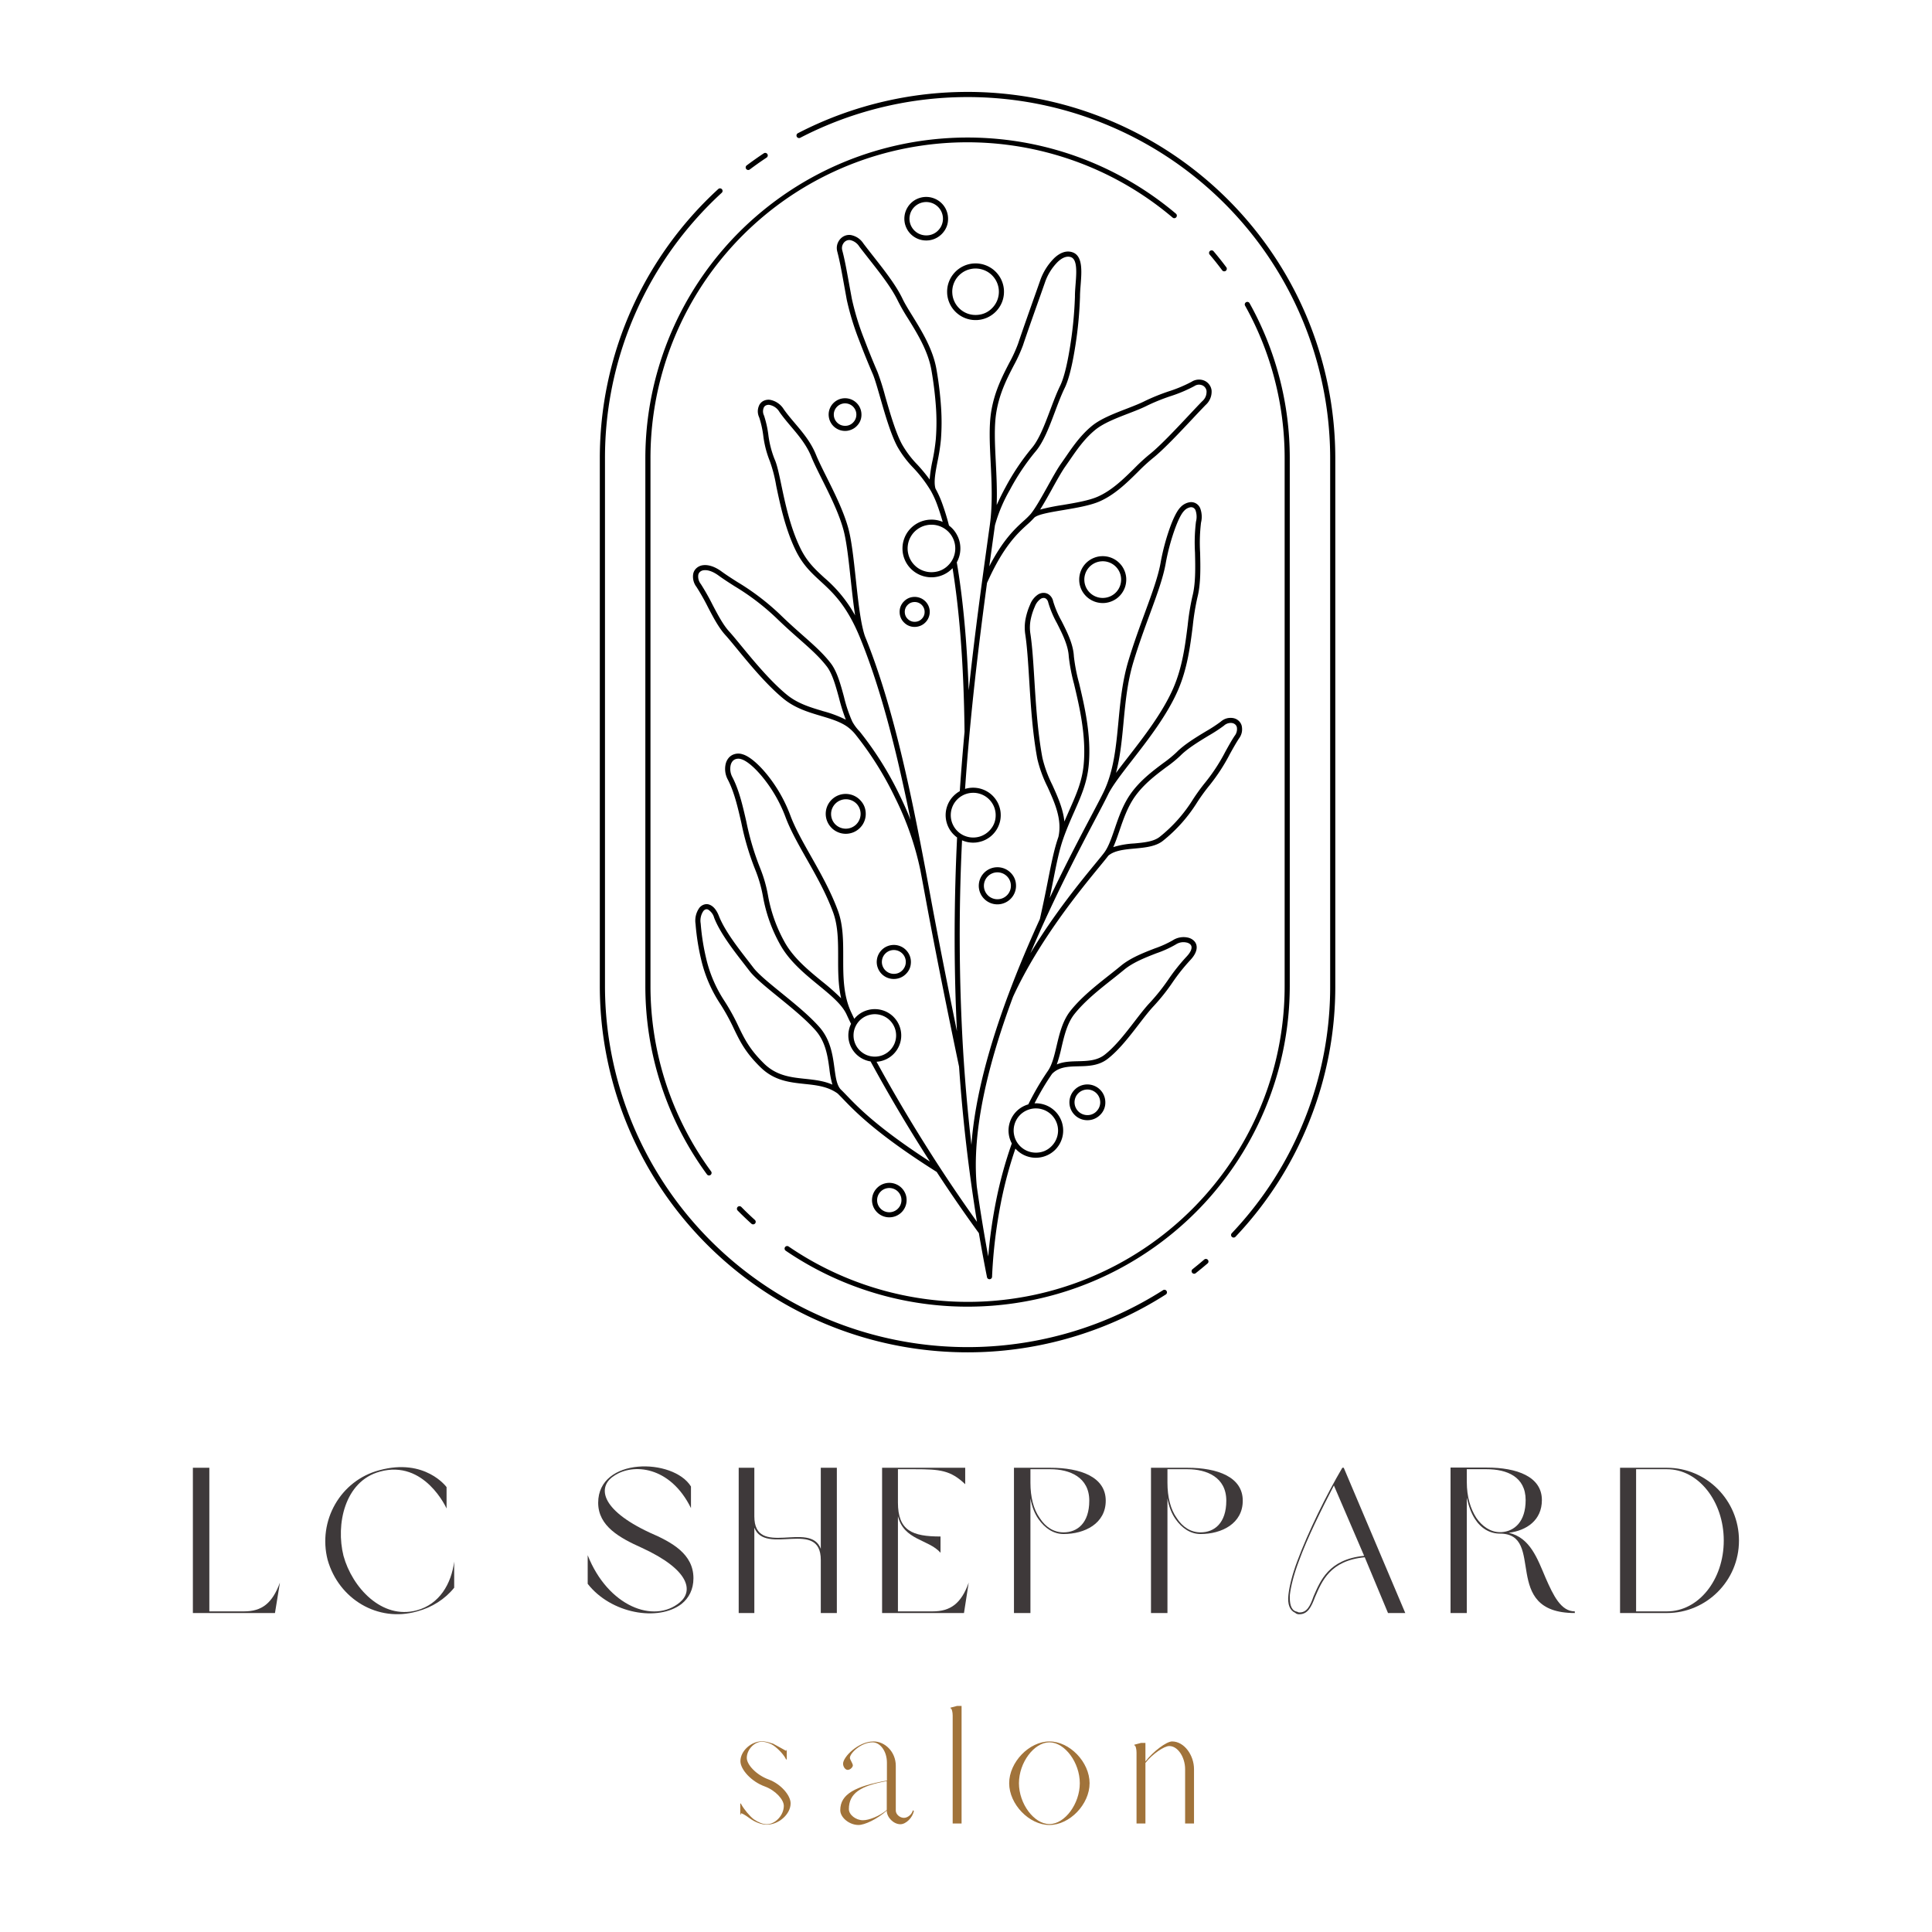 <?xml version="1.0" encoding="UTF-8"?>
<svg data-bbox="37.438 17.84 300.096 336.389" height="500" viewBox="0 0 375 375" width="500" xmlns="http://www.w3.org/2000/svg" data-type="color">
    <g>
        <defs>
            <clipPath id="ac555086-02ed-4eba-be63-fb3d10032403">
                <path d="M116.215 17h143.12v246h-143.12Zm0 0"/>
            </clipPath>
        </defs>
        <g clip-path="url(#ac555086-02ed-4eba-be63-fb3d10032403)">
            <path fill-rule="evenodd" d="M199.59 214.36a55.922 55.922 0 0 1 2.25-4.094c.676-1.118 1.226-1.922 1.566-2.422.82-1.192 1.235-2.95 1.672-4.805.559-2.371 1.156-4.902 2.703-6.848 2.094-2.629 4.953-4.89 7.535-6.93.801-.632 1.579-1.245 2.239-1.796 1.867-1.547 4.402-2.531 6.601-3.383a20.45 20.45 0 0 0 3.465-1.562 3.807 3.807 0 0 1 1.492-.575 3.85 3.85 0 0 1 1.594.075c.402.109.75.308 1.047.597.312.309.484.684.516 1.117.058.72-.286 1.618-1.254 2.641a37.495 37.495 0 0 0-3.43 4.313 39.123 39.123 0 0 1-3.66 4.597c-.89.945-1.867 2.215-2.903 3.559-1.812 2.355-3.812 4.953-6 6.66-1.757 1.371-3.777 1.422-5.746 1.465-1.898.047-3.746.094-5.074 1.469a48.733 48.733 0 0 0-1.516 2.335 59.518 59.518 0 0 0-1.886 3.383c.086-.004.168-.008.254-.008a5.382 5.382 0 0 1 2.504.625c.382.207.738.454 1.058.747a5.224 5.224 0 0 1 1.434 2.132 5.308 5.308 0 0 1 .254 2.559c-.063.43-.18.844-.348 1.246a5.013 5.013 0 0 1-.64 1.125 4.962 4.962 0 0 1-.895.938 5.095 5.095 0 0 1-1.098.69 5.351 5.351 0 0 1-2.527.504 5.278 5.278 0 0 1-1.277-.222 5.282 5.282 0 0 1-2.211-1.32 3.968 3.968 0 0 1-.22-.227 81.215 81.215 0 0 0-2.773 10.274l-.004.039a96.107 96.107 0 0 0-1.753 14.527.474.474 0 0 1-.121.34.488.488 0 0 1-.32.168.49.49 0 0 1-.543-.398 302.35 302.35 0 0 1-1.575-8.54 284.816 284.816 0 0 1-8.191-11.886c-11.602-7.32-15.793-11.68-18.137-14.117a51.03 51.03 0 0 0-1.074-1.094c-1.91-1.387-4.141-1.625-6.414-1.863-2.918-.31-5.907-.625-8.57-3.239-2.934-2.87-3.954-4.976-5.145-7.433a40.701 40.701 0 0 0-2.84-5.125 26.481 26.481 0 0 1-3.547-8.399 45.055 45.055 0 0 1-1.074-6.84 4.269 4.269 0 0 1 .722-3.125l.008-.011a1.89 1.89 0 0 1 .95-.657 1.56 1.56 0 0 1 1.148.086c.629.278 1.246.961 1.703 2.137 1.117 2.848 3.668 6.129 5.676 8.715l1.015 1.32c.973 1.278 3.118 3.016 5.477 4.934 2.559 2.082 5.375 4.367 7.316 6.57 2.196 2.48 2.602 5.477 2.946 8.008.246 1.824.457 3.39 1.289 4.187.34.325.703.707 1.125 1.145 2.187 2.273 6.004 6.242 16.117 12.793a377.742 377.742 0 0 1-1.5-2.36 306.184 306.184 0 0 1-10.023-17.078 5.105 5.105 0 0 1-3.739-2.695 5.184 5.184 0 0 1-.422-1.113 5.01 5.01 0 0 1-.023-2.363c.086-.391.219-.766.398-1.122l-.433-.882-.473-1.012c-.914-1.922-3.055-3.68-5.394-5.598-2.723-2.234-5.711-4.687-7.508-7.972-1.613-2.91-2.711-6-3.293-9.27a25.969 25.969 0 0 0-1.492-5.176 52.49 52.49 0 0 1-2.711-9.14c-.7-3.04-1.36-5.903-2.59-8.309a4.34 4.34 0 0 1-.422-3.18c.094-.351.25-.675.469-.968.215-.29.488-.52.808-.684a2.61 2.61 0 0 1 1.977-.133c1.351.375 3.273 2.024 5.09 4.36a28.391 28.391 0 0 1 4.152 7.418c.926 2.515 2.445 5.195 4.055 8.043l.02.035c1.85 3.273 3.82 6.761 5.195 10.504 1.035 2.82 1.03 5.933 1.027 9.109-.004 3.57-.004 7.23 1.508 10.527l.48 1.02.16.332a5.072 5.072 0 0 1 2.016-1.496 5.49 5.49 0 0 1 .965-.29 5.046 5.046 0 0 1 1-.097c.336 0 .672.031 1 .098.332.066.652.164.965.289.308.129.605.289.886.472.278.188.54.399.778.637l.027.031a5.121 5.121 0 0 1 1.367 2.536c.102.48.133.964.094 1.453a5.123 5.123 0 0 1-4.777 4.7 307.023 307.023 0 0 0 9.703 16.491 295.54 295.54 0 0 0 9.789 14.578 328.966 328.966 0 0 1-3.477-30.117 1877.417 1877.417 0 0 1-3.57-17.457c-1.012-5.102-2-10.215-2.875-14.969-.352-1.906-.703-3.8-1.059-5.683a58.12 58.12 0 0 0-4.855-13.98 63.962 63.962 0 0 0-7.652-12.266 8.233 8.233 0 0 0-1.649-1.606c-1.422-1.012-3.234-1.55-5.137-2.117-2.453-.73-5.054-1.504-7.316-3.371-3.266-2.688-6.598-6.738-8.988-9.649-.91-1.105-1.684-2.046-2.246-2.664-1.293-1.418-2.34-3.41-3.395-5.433a43.788 43.788 0 0 0-2.215-3.914 3.276 3.276 0 0 1-.644-2.54c.094-.46.316-.84.672-1.148a2.31 2.31 0 0 1 1.265-.539c.95-.113 2.192.219 3.547 1.207.95.695 1.977 1.352 3.059 2.04a47.331 47.331 0 0 1 8.265 6.277c1.668 1.628 3.157 2.945 4.493 4.125 2.156 1.906 3.921 3.468 5.406 5.394l.023.031c1.2 1.575 1.871 4.043 2.531 6.461a27.07 27.07 0 0 0 1.614 4.809c.39.71.867 1.355 1.433 1.93a64.79 64.79 0 0 1 7.836 12.53 68.465 68.465 0 0 1 2.051 4.638 372.795 372.795 0 0 0-2.562-11.72c-2.04-8.573-4.364-16.566-7.223-23.57-2.578-6.324-5.258-8.789-7.668-11.007-1.809-1.66-3.473-3.192-4.856-6.032-2.019-4.152-3.015-8.898-3.773-12.515a27.598 27.598 0 0 0-1.234-4.778 19.67 19.67 0 0 1-1.29-5.039 19.392 19.392 0 0 0-.773-3.449c-.379-.824-.367-1.648.035-2.465a1.88 1.88 0 0 1 .856-.789 2.207 2.207 0 0 1 1.176-.18 3.9 3.9 0 0 1 1.543.63 3.88 3.88 0 0 1 1.148 1.203c.648.925 1.402 1.816 2.164 2.714 1.527 1.805 3.094 3.649 4.094 6.114.508 1.238 1.258 2.738 2.07 4.367 1.543 3.09 3.324 6.656 4.223 9.984.633 2.352 1.027 6.02 1.43 9.746.46 4.286.93 8.66 1.773 11.11l.004.015c2.879 7.055 5.215 15.09 7.265 23.72 1.622 6.827 3.067 14.034 4.461 21.429l.02.097c.355 1.887.707 3.786 1.059 5.696.855 4.64 1.847 9.765 2.878 14.957.723 3.633 1.457 7.27 2.176 10.773-.652-13.168-.543-25.754.028-37.605a4.624 4.624 0 0 1-.458-.371 5.332 5.332 0 0 1-1.417-2.07 5.528 5.528 0 0 1-.305-1.227 5.451 5.451 0 0 1-.008-1.262c.05-.422.145-.828.293-1.226a5.252 5.252 0 0 1 1.395-2.086c.312-.29.652-.536 1.023-.743.27-3.933.578-7.777.926-11.523-.078-6.84-.348-12.813-.746-18.012-.414-5.41-.97-9.96-1.582-13.75a5.483 5.483 0 0 1-1.739 1.254 5.553 5.553 0 0 1-2.082.512h-.015a5.615 5.615 0 0 1-2.164-.324 5.348 5.348 0 0 1-.993-.47 5.541 5.541 0 0 1-.882-.651 5.564 5.564 0 0 1-1.676-2.778 5.661 5.661 0 0 1-.164-1.082v-.02a6.04 6.04 0 0 1 .054-1.093 5.759 5.759 0 0 1 .738-2.05 5.6 5.6 0 0 1 1.47-1.614 5.77 5.77 0 0 1 .945-.567 5.685 5.685 0 0 1 2.12-.53h.017a5.52 5.52 0 0 1 2.457.433 43.393 43.393 0 0 0-.973-3.059 18.51 18.51 0 0 0-1.32-2.953 25.778 25.778 0 0 0-3.418-4.492 19.996 19.996 0 0 1-3.094-4.121c-1.29-2.418-2.41-6.32-3.336-9.54-.559-1.94-1.043-3.632-1.438-4.55a153.784 153.784 0 0 1-2.601-6.43 52.137 52.137 0 0 1-2.442-7.98l-.53-2.926c-.497-2.75-.84-4.629-1.302-6.39-.21-.778-.093-1.5.344-2.176l.031-.043c.239-.348.551-.618.93-.809a2.296 2.296 0 0 1 1.34-.207c1.039.215 1.848.766 2.426 1.648.64.844 1.254 1.625 1.875 2.418 2.183 2.778 4.449 5.657 5.703 8.286.473.992 1.18 2.128 1.95 3.375 1.808 2.933 3.991 6.464 4.655 10.394.43 2.457.727 4.93.891 7.422a43.65 43.65 0 0 1-.035 6.148 38.544 38.544 0 0 1-.664 4.282c-.406 2.101-.77 3.98-.387 5.242.54.98.996 2 1.363 3.058a46.261 46.261 0 0 1 1.254 4.11 5.4 5.4 0 0 1 1.516 1.758c.305.55.512 1.136.617 1.761a5.629 5.629 0 0 1-.004 1.864 5.571 5.571 0 0 1-.617 1.761c.687 4 1.305 8.895 1.758 14.801.234 3.059.418 6.406.558 10.04 1.203-11.259 2.633-21.528 3.895-30.638l.215-1.527c.55-3.992.343-8.168.148-12.066-.183-3.668-.355-7.094.121-9.953.637-3.844 2.164-6.797 3.469-9.329a27.733 27.733 0 0 0 1.723-3.746c.886-2.648 2.316-6.68 3.39-9.71l.887-2.516a11.452 11.452 0 0 1 2.785-4.442c1.07-.996 2.293-1.511 3.5-1.101 2.035.687 1.8 3.68 1.59 6.363-.063.817-.125 1.61-.121 2.242a77.387 77.387 0 0 1-1.055 10.48c-.48 2.88-1.12 5.63-1.91 7.243-.676 1.387-1.285 3-1.894 4.625-1.122 2.988-2.262 6.02-3.883 7.848a44.052 44.052 0 0 0-4.875 7.324 29.569 29.569 0 0 0-2.895 6.879l-.21 1.52c-.29 2.09-.587 4.238-.891 6.445 2.703-5.22 5.05-7.356 6.691-8.844a15.32 15.32 0 0 0 1.313-1.285c.902-1.067 2.136-3.282 3.332-5.426.957-1.719 1.89-3.399 2.632-4.445l.832-1.196c1.422-2.07 2.954-4.293 5.149-6.09 1.7-1.382 4.277-2.378 6.68-3.304 1.328-.516 2.601-1.008 3.617-1.528a39.973 39.973 0 0 1 4.59-1.855 26.818 26.818 0 0 0 4.43-1.856 2.64 2.64 0 0 1 1.187-.414 2.66 2.66 0 0 1 1.246.172c.39.164.715.41.972.746.266.344.426.73.481 1.164v.028a3.388 3.388 0 0 1-.254 1.535 3.437 3.437 0 0 1-.902 1.27 200.32 200.32 0 0 0-2.477 2.609c-2.543 2.707-5.758 6.133-7.844 7.777a36.56 36.56 0 0 0-2.859 2.64c-2.105 2.079-4.465 4.407-7.414 5.696-1.82.793-4.508 1.25-6.992 1.668-2.586.434-4.953.832-5.668 1.473-.434.48-.895.933-1.383 1.355-1.844 1.676-4.621 4.196-7.797 11.324-1.598 11.852-3.242 25.278-4.262 39.98.426-.132.86-.206 1.305-.23h.012c.351-.015.699.004 1.047.055.347.05.687.137 1.015.254.332.117.645.266.946.445.3.18.582.387.843.621.258.235.493.493.703.774.208.281.387.578.54.894.148.317.265.645.351.98.086.34.14.684.156 1.032v.016c.012.226.008.453-.011.68a4.845 4.845 0 0 1-.094.667c-.047.223-.11.442-.184.653a5.15 5.15 0 0 1-.601 1.21 5.058 5.058 0 0 1-.414.54 5.068 5.068 0 0 1-1.012.902 6.187 6.187 0 0 1-.582.348c-.203.101-.41.191-.625.27a5.885 5.885 0 0 1-1.32.297c-.227.019-.453.026-.68.019a5.718 5.718 0 0 1-.68-.067 4.89 4.89 0 0 1-.66-.152 5.45 5.45 0 0 1-.64-.23 379.71 379.71 0 0 0 .156 39.898 344.95 344.95 0 0 0 1.664 19.215c.668-9.23 3.547-19.438 7.16-29.137l.012-.023c1.906-5.11 4.015-10.075 6.117-14.676a266.806 266.806 0 0 0 1.59-7.602c.683-3.441 1.191-6 2.007-8.332.758-3.379-.707-6.613-2.101-9.699a24.72 24.72 0 0 1-1.988-5.438c-.942-5.027-1.286-10.554-1.586-15.41-.211-3.422-.407-6.507-.766-8.82a8.887 8.887 0 0 1 .106-3.148c.191-.891.468-1.754.843-2.59a4.121 4.121 0 0 1 1.5-1.926 2.03 2.03 0 0 1 1.196-.34c.41.02.77.16 1.078.426.367.324.601.726.699 1.207a18.819 18.819 0 0 0 1.633 3.832c1.078 2.137 2.262 4.473 2.387 6.828v.02c.199 1.742.53 3.46.996 5.152l.007.02c1.036 4.367 2.418 10.167 1.883 15.914-.316 3.421-1.476 6.05-2.804 9.054-.7 1.586-1.45 3.278-2.133 5.223-.797 2.262-1.301 4.8-1.977 8.219a395.403 395.403 0 0 1-.672 3.343c3.133-6.593 6.098-12.214 8.149-16.101 1.078-2.043 1.902-3.606 2.363-4.574 1.934-4.063 2.375-8.7 2.832-13.508.371-3.922.754-7.957 1.957-11.93 1.012-3.351 2.149-6.453 3.184-9.273 1.398-3.817 2.617-7.13 3.074-9.852a43.454 43.454 0 0 1 1.754-6.57c.629-1.762 1.351-3.313 2.074-4.047a3.11 3.11 0 0 1 1.71-.961 1.89 1.89 0 0 1 1.24.176c.413.226.71.558.89.992.328.91.379 1.836.152 2.777a32.497 32.497 0 0 0-.176 5.782c.07 2.949.145 6.14-.53 8.757a46.821 46.821 0 0 0-.895 5.504c-.485 3.856-1.047 8.325-2.907 12.563-2.105 4.804-5.777 9.535-8.851 13.496-2.004 2.582-3.75 4.836-4.61 6.52-.464.976-1.296 2.554-2.378 4.609-3.051 5.781-8.13 15.41-12.774 26.363 4.598-7.66 9.848-14.047 12.649-17.457.796-.969 1.402-1.703 1.707-2.121.812-1.102 1.378-2.758 2.003-4.578.766-2.242 1.618-4.723 3.141-6.863 1.824-2.555 4.27-4.387 6.281-5.895a24.093 24.093 0 0 0 2.598-2.117c1.473-1.5 3.762-2.887 5.715-4.067a29.338 29.338 0 0 0 2.832-1.847c.691-.61 1.492-.852 2.406-.719.399.066.754.23 1.059.492l.027.028c.297.265.496.59.602.976l.004.02c.187.918 0 1.75-.567 2.5-.586.898-1.14 1.898-1.723 2.945a36.63 36.63 0 0 1-3.925 6.05 37.316 37.316 0 0 0-2.442 3.356 29.49 29.49 0 0 1-6.59 7.418c-1.406 1.156-3.472 1.348-5.543 1.543-1.953.18-3.917.363-5.105 1.383-.355.476-.938 1.187-1.703 2.117-3.715 4.524-11.758 14.309-16.793 25.274-4.684 12.566-8.106 25.964-7.024 36.886a332.737 332.737 0 0 0 2.211 13.524 95.248 95.248 0 0 1 1.524-10.82l.008-.044a81.328 81.328 0 0 1 3.043-11.082 5.268 5.268 0 0 1-.555-3.425 5.53 5.53 0 0 1 .336-1.13 5.259 5.259 0 0 1 2.328-2.578c.348-.19.71-.34 1.09-.449Zm28.656-172.887a62.68 62.68 0 0 0-14.996-9.391 62.767 62.767 0 0 0-17.04-4.824 63.418 63.418 0 0 0-8.858-.563 63.311 63.311 0 0 0-8.852.692 62.956 62.956 0 0 0-8.664 1.933 62.564 62.564 0 0 0-23.16 12.746 61.607 61.607 0 0 0-6.258 6.274 62.116 62.116 0 0 0-9.543 14.867 62.23 62.23 0 0 0-4.98 16.938 61.751 61.751 0 0 0-.633 8.824v102.375a61.75 61.75 0 0 0 11.965 36.613.47.47 0 0 0 .32.191.489.489 0 0 0 .367-.09.48.48 0 0 0 .195-.32.467.467 0 0 0-.082-.363 60.898 60.898 0 0 1-5.058-8.195 60.652 60.652 0 0 1-5.96-18.242 60.702 60.702 0 0 1-.751-9.594V88.969a60.898 60.898 0 0 1 2.453-17.207 60.895 60.895 0 0 1 3.035-8.172 61.033 61.033 0 0 1 4.168-7.66 60.983 60.983 0 0 1 5.215-6.992 61.37 61.37 0 0 1 6.16-6.184 61.456 61.456 0 0 1 14.629-9.465 61.602 61.602 0 0 1 16.71-4.988 61.471 61.471 0 0 1 17.446-.117 61.46 61.46 0 0 1 8.559 1.793 61.392 61.392 0 0 1 8.215 2.98 61.561 61.561 0 0 1 14.754 9.273.493.493 0 0 0 .703-.058.477.477 0 0 0 .117-.363.485.485 0 0 0-.176-.336ZM148.25 29.762a.465.465 0 0 1 .371-.075.474.474 0 0 1 .316.211.462.462 0 0 1 .075.372.492.492 0 0 1-.211.316c-.574.383-1.125.758-1.653 1.129-.546.39-1.09.781-1.617 1.18a.475.475 0 0 1-.367.093.482.482 0 0 1-.328-.195.475.475 0 0 1-.094-.367.474.474 0 0 1 .196-.324c.542-.41 1.09-.805 1.636-1.192a61.97 61.97 0 0 1 1.676-1.148Zm89.777 22.113a64.285 64.285 0 0 0-2.472-3.105.496.496 0 0 0-.34-.172.49.49 0 0 0-.535.453.476.476 0 0 0 .113.36c.426.5.84 1 1.242 1.507.41.516.805 1.031 1.192 1.547.082.11.191.176.328.195a.479.479 0 0 0 .367-.094.474.474 0 0 0 .195-.324.473.473 0 0 0-.09-.367Zm1.786 188.176a70.466 70.466 0 0 0 14.375-22.524l.015-.043a70.087 70.087 0 0 0 4.977-26.14V88.969a70.936 70.936 0 0 0-.582-9.09 69.95 69.95 0 0 0-.73-4.496 70.21 70.21 0 0 0-2.316-8.813 70.633 70.633 0 0 0-7.91-16.379 71.223 71.223 0 0 0-15.3-16.805 71.194 71.194 0 0 0-3.662-2.73 73.031 73.031 0 0 0-3.832-2.488 72.442 72.442 0 0 0-8.102-4.219 71.122 71.122 0 0 0-4.238-1.71 70.443 70.443 0 0 0-8.762-2.602 72.686 72.686 0 0 0-4.484-.875 74.187 74.187 0 0 0-4.535-.586 71.275 71.275 0 0 0-9.137-.301 71.254 71.254 0 0 0-13.59 1.73 71.41 71.41 0 0 0-17.133 6.254.484.484 0 0 0-.246.293.478.478 0 0 0 .035.38.47.47 0 0 0 .29.241.483.483 0 0 0 .382-.03 69.308 69.308 0 0 1 4.067-1.946 72.863 72.863 0 0 1 4.18-1.68 72.11 72.11 0 0 1 4.28-1.406 71.427 71.427 0 0 1 8.793-1.988 71.728 71.728 0 0 1 4.473-.567 69.198 69.198 0 0 1 4.5-.281 69.376 69.376 0 0 1 4.508.004 71.133 71.133 0 0 1 8.973.871c1.484.242 2.957.531 4.425.863 1.465.336 2.918.719 4.36 1.145a71.221 71.221 0 0 1 12.515 5.062 71.688 71.688 0 0 1 3.93 2.207 72.588 72.588 0 0 1 3.777 2.453 70.905 70.905 0 0 1 10.278 8.73 71.827 71.827 0 0 1 3.031 3.33 71.298 71.298 0 0 1 2.809 3.51 70.78 70.78 0 0 1 4.914 7.532 70.037 70.037 0 0 1 3.906 8.09 69.803 69.803 0 0 1 1.558 4.215 69.624 69.624 0 0 1 2.281 8.688 68.72 68.72 0 0 1 1.152 8.906c.099 1.496.146 2.992.146 4.488v102.375a69.047 69.047 0 0 1-4.907 25.781l-.015.04c-3.305 8.3-8.032 15.702-14.176 22.206a.482.482 0 0 0-.133.356.474.474 0 0 0 .156.347.476.476 0 0 0 .356.133.474.474 0 0 0 .347-.156Zm-87.31 2.71a62.397 62.397 0 0 0 15.125 7.535 62.731 62.731 0 0 0 33.457 1.902 62.526 62.526 0 0 0 15.888-5.772 62.582 62.582 0 0 0 13.757-9.805 61.48 61.48 0 0 0 5.754-6.2 61.962 61.962 0 0 0 4.86-6.913 62.368 62.368 0 0 0 6.703-15.473 62.023 62.023 0 0 0 2.297-16.691V88.969a61.736 61.736 0 0 0-1.977-15.567l-.008-.023a61.518 61.518 0 0 0-5.82-14.527.472.472 0 0 0-.297-.235.477.477 0 0 0-.379.043.485.485 0 0 0-.234.297.466.466 0 0 0 .043.375 60.544 60.544 0 0 1 5.73 14.297l.004.023a60.722 60.722 0 0 1 1.942 15.32v102.372a60.785 60.785 0 0 1-.555 8.297 61.028 61.028 0 0 1-4.445 15.992 60.974 60.974 0 0 1-3.813 7.398 60.65 60.65 0 0 1-4.781 6.817 61.388 61.388 0 0 1-19.207 15.77 62.002 62.002 0 0 1-7.629 3.37 61.454 61.454 0 0 1-8.02 2.313c-2.726.586-5.48.988-8.257 1.207a61.526 61.526 0 0 1-16.629-.965 61.671 61.671 0 0 1-15.758-5.371 61.107 61.107 0 0 1-7.188-4.23.5.5 0 0 0-.37-.079.491.491 0 0 0-.321.211.492.492 0 0 0 .133.688Zm-13.08-206.076a70.256 70.256 0 0 0-5.16 5.242 71.382 71.382 0 0 0-4.586 5.746 71.598 71.598 0 0 0-3.965 6.183 71.048 71.048 0 0 0-5.906 13.43 70.802 70.802 0 0 0-1.875 7.098 69.99 69.99 0 0 0-1.133 7.254 71.834 71.834 0 0 0-.375 7.332v102.375c0 3.176.21 6.336.633 9.484a71.336 71.336 0 0 0 1.898 9.317 70.26 70.26 0 0 0 3.129 8.984 70.842 70.842 0 0 0 4.3 8.484 71.063 71.063 0 0 0 11.8 14.887 71.433 71.433 0 0 0 42.513 19.633c3.172.316 6.352.418 9.54.312a71.362 71.362 0 0 0 18.77-3.176 71.793 71.793 0 0 0 8.901-3.425 71.654 71.654 0 0 0 8.36-4.578.474.474 0 0 0 .226-.313.465.465 0 0 0-.066-.379.459.459 0 0 0-.317-.219.48.48 0 0 0-.379.075 70.55 70.55 0 0 1-17.023 7.882 70.878 70.878 0 0 1-18.504 3.121 70.63 70.63 0 0 1-36.195-8.578 69.913 69.913 0 0 1-7.93-5.042 69.865 69.865 0 0 1-7.183-6.047 69.96 69.96 0 0 1-11.637-14.676 70.31 70.31 0 0 1-4.246-8.363 70.228 70.228 0 0 1-3.086-8.852 70.604 70.604 0 0 1-1.875-9.184 69.926 69.926 0 0 1-.625-9.347V88.969a69.778 69.778 0 0 1 .363-7.227 69.846 69.846 0 0 1 5.535-20.926 70.009 70.009 0 0 1 7.164-12.57 70.07 70.07 0 0 1 4.524-5.664 69.819 69.819 0 0 1 5.086-5.172.47.47 0 0 0 .148-.34.476.476 0 0 0-.129-.347.483.483 0 0 0-.34-.16.478.478 0 0 0-.355.12Zm3.762 198.285c.425.433.867.867 1.316 1.297.434.414.887.836 1.355 1.261a.491.491 0 0 0 .356.118.492.492 0 0 0 .313-.852 61.725 61.725 0 0 1-2.63-2.52.485.485 0 0 0-.351-.152.477.477 0 0 0-.36.14.484.484 0 0 0-.148.356c0 .137.05.254.149.352Zm88.898 12.156 1.16-.934 1.149-.964a.476.476 0 0 0 .168-.336.466.466 0 0 0-.121-.36.48.48 0 0 0-.34-.172.484.484 0 0 0-.36.118l-1.129.949-1.14.926a.471.471 0 0 0-.18.328.464.464 0 0 0 .106.36.468.468 0 0 0 .328.183.472.472 0 0 0 .363-.098Zm-17.539-33.168c0-.266-.031-.527-.09-.785a3.657 3.657 0 0 0-.27-.75 3.39 3.39 0 0 0-.43-.664 3.671 3.671 0 0 0-.573-.555 3.547 3.547 0 0 0-1.442-.648 3.606 3.606 0 0 0-.793-.067 3.81 3.81 0 0 0-.789.117 3.416 3.416 0 0 0-1.395.746 3.466 3.466 0 0 0-1.14 2.043 3.367 3.367 0 0 0-.039.794c.016.265.063.527.14.78a3.472 3.472 0 0 0 .793 1.363 3.467 3.467 0 0 0 1.317.88 3.502 3.502 0 0 0 1.566.203 3.52 3.52 0 0 0 .782-.164 3.458 3.458 0 0 0 1.343-.836 3.309 3.309 0 0 0 1.02-2.457Zm-1.723 1.758c.133-.137.25-.285.352-.445a2.47 2.47 0 0 0 .367-1.067c.02-.191.016-.379-.012-.57a2.471 2.471 0 0 0-.394-1.055c-.11-.156-.23-.3-.371-.433a2.417 2.417 0 0 0-.457-.336 2.468 2.468 0 0 0-1.652-.3 2.43 2.43 0 0 0-.548.155c-.175.07-.343.164-.5.274a2.789 2.789 0 0 0-.421.382 2.416 2.416 0 0 0-.532.993c-.05.187-.078.37-.086.562a2.75 2.75 0 0 0 .047.566 2.56 2.56 0 0 0 .469 1.028c.117.152.246.285.395.406.148.121.308.227.48.309a2.522 2.522 0 0 0 1.102.258 2.41 2.41 0 0 0 1.761-.727ZM175.97 232.94a3.24 3.24 0 0 0-.555-1.847 3.29 3.29 0 0 0-1.492-1.235 3.332 3.332 0 0 0-1.93-.207 3.286 3.286 0 0 0-1.719.895l-.03.027c-.196.196-.364.41-.509.649a3.45 3.45 0 0 0-.332.746 3.37 3.37 0 0 0-.082 1.625 3.296 3.296 0 0 0 .7 1.469 3.4 3.4 0 0 0 .593.566c.223.16.461.297.715.402a3.393 3.393 0 0 0 2.414.059 3.405 3.405 0 0 0 1.36-.902 3.334 3.334 0 0 0 .867-2.247Zm-1.688 1.66c.219-.218.39-.472.508-.757a2.26 2.26 0 0 0 .18-.895 2.279 2.279 0 0 0-.172-.894 2.355 2.355 0 0 0-2.156-1.461 2.35 2.35 0 0 0-.899.164 2.314 2.314 0 0 0-.77.492l-.027.027a2.364 2.364 0 0 0-.523 2.57c.121.29.293.544.516.766.218.223.476.39.765.512.293.117.594.176.906.176.317 0 .618-.063.907-.184.289-.12.547-.293.765-.515Zm29.824-12.128a4.282 4.282 0 0 0 1.031-1.656 4.235 4.235 0 0 0-.046-2.891 4.316 4.316 0 0 0-1.086-1.625 4.424 4.424 0 0 0-.79-.582 4.125 4.125 0 0 0-.905-.39 4.107 4.107 0 0 0-.97-.177 4.163 4.163 0 0 0-.984.047c-.324.055-.64.145-.945.27a4.223 4.223 0 0 0-.863.476c-.27.192-.512.41-.73.66a4.231 4.231 0 0 0-.56.805 4.372 4.372 0 0 0-.362.914c-.086.32-.133.645-.145.973-.012.328.016.656.082.976.063.325.164.637.3.934a4.335 4.335 0 0 0 1.191 1.55c.255.208.532.384.83.532a4.353 4.353 0 0 0 1.906.441c1.191 0 2.207-.417 3.046-1.257Zm-27.3-35.754a3.07 3.07 0 0 0-.086-.75 3.088 3.088 0 0 0-.254-.711 3.376 3.376 0 0 0-.953-1.16 3.243 3.243 0 0 0-.653-.391 3.293 3.293 0 0 0-1.477-.293 3.477 3.477 0 0 0-.75.11c-.245.066-.48.16-.706.277a3.33 3.33 0 0 0-1.5 1.652 3.15 3.15 0 0 0-.207.727 3.246 3.246 0 0 0 .097 1.496c.075.242.176.472.301.695a3.3 3.3 0 0 0 2.441 1.621 3.439 3.439 0 0 0 1.5-.145 3.27 3.27 0 0 0 1.278-.796c.648-.64.969-1.418.969-2.332Zm-1.672 1.633c.125-.125.234-.262.328-.415a2.234 2.234 0 0 0 .344-.996 2.286 2.286 0 0 0-.137-1.04 2.256 2.256 0 0 0-.586-.875 2.409 2.409 0 0 0-.426-.315 2.34 2.34 0 0 0-1.54-.281 2.553 2.553 0 0 0-.51.144c-.165.07-.32.156-.465.258a2.414 2.414 0 0 0-.696.79c-.082.155-.148.32-.195.491-.043.172-.07.348-.078.524a2.238 2.238 0 0 0 .207 1.031 2.33 2.33 0 0 0 1.09 1.121c.16.078.324.137.5.176.172.043.347.062.527.062.637 0 1.184-.226 1.637-.675Zm-2.41 15.535a3.77 3.77 0 0 0 .511-.621 3.983 3.983 0 0 0 .618-1.477c.054-.262.082-.527.082-.797s-.024-.535-.075-.8a4.145 4.145 0 0 0-1.113-2.106l-.023-.024a3.928 3.928 0 0 0-.625-.511 4.174 4.174 0 0 0-2.297-.696c-.27 0-.54.028-.805.083a4.174 4.174 0 0 0-1.492.613 4.153 4.153 0 0 0-1.14 1.137 4.14 4.14 0 0 0-.38.71 4.12 4.12 0 0 0-.238.774 4.212 4.212 0 0 0 0 1.605c.055.266.133.524.238.774a4 4 0 0 0 .895 1.336 4.194 4.194 0 0 0 1.34.895c.25.1.508.179.777.234.266.05.535.078.805.078s.539-.028.804-.078c.27-.055.528-.133.778-.235a4.194 4.194 0 0 0 1.34-.894Zm-4.684-45.907c0-1.05-.367-1.949-1.105-2.699l-.028-.035a3.898 3.898 0 0 0-1.254-.844 3.93 3.93 0 0 0-1.48-.3 3.86 3.86 0 0 0-2.746 1.117 3.841 3.841 0 0 0-.031 5.457l.03.035c.27.27.575.492.915.672a3.85 3.85 0 0 0 2.203.437c.383-.039.75-.129 1.105-.273.352-.149.68-.344.973-.586.297-.242.55-.52.766-.836.215-.32.375-.66.488-1.027.11-.364.164-.739.164-1.118Zm-1.84 2.028a2.886 2.886 0 0 0 .844-2.012c0-.379-.07-.742-.211-1.094a2.823 2.823 0 0 0-.61-.93l-.023-.019a2.772 2.772 0 0 0-.93-.605 2.88 2.88 0 0 0-3.726 1.535 2.787 2.787 0 0 0-.23 1.082 2.863 2.863 0 0 0 .796 2.02l.024.023c.27.265.578.472.933.62a2.871 2.871 0 0 0 2.204 0c.351-.148.664-.355.933-.62Zm-4.629 50.523a17.805 17.805 0 0 1-.586-3.062c-.324-2.39-.707-5.227-2.703-7.489-1.902-2.148-4.676-4.402-7.199-6.453-2.406-1.957-4.59-3.73-5.637-5.109l-1.015-1.313c-2.047-2.636-4.645-5.976-5.813-8.96a2.683 2.683 0 0 0-1.18-1.594.67.67 0 0 0-.468-.04.91.91 0 0 0-.45.333l-.011.011a3.31 3.31 0 0 0-.504 2.415 43.637 43.637 0 0 0 1.047 6.695 25.526 25.526 0 0 0 3.406 8.082 40.574 40.574 0 0 1 2.906 5.242c1.153 2.375 2.14 4.406 4.946 7.156 2.418 2.371 5.23 2.668 7.976 2.957 1.817.196 3.602.383 5.285 1.125Zm-2.047-20.062a44.05 44.05 0 0 1 3.739 3.297c-.586-2.586-.586-5.266-.582-7.895 0-3.086.004-6.113-.973-8.773-1.348-3.68-3.297-7.13-5.129-10.36l-.02-.031c-1.628-2.883-3.167-5.598-4.12-8.187a27.406 27.406 0 0 0-4.004-7.153c-1.692-2.176-3.418-3.691-4.57-4.012a1.68 1.68 0 0 0-1.255.063c-.187.098-.343.23-.468.394a1.95 1.95 0 0 0-.305.637 3.373 3.373 0 0 0 .355 2.465c1.282 2.508 1.954 5.438 2.668 8.543a52.13 52.13 0 0 0 2.657 8.973 26.71 26.71 0 0 1 1.55 5.36 28.873 28.873 0 0 0 3.192 9c1.703 3.116 4.613 5.503 7.265 7.679Zm7.68-110.153a3.175 3.175 0 0 0-.394-1.386 3.171 3.171 0 0 0-.973-1.066 3.04 3.04 0 0 0-.64-.344 3.228 3.228 0 0 0-1.434-.211 3.141 3.141 0 0 0-1.375.441 3.155 3.155 0 0 0-.578.441 3.186 3.186 0 0 0-.95 1.918c-.027.243-.027.485.004.727.028.242.082.477.164.707.082.227.192.445.325.648.128.204.285.391.46.563.176.168.368.312.579.437a3.141 3.141 0 0 0 1.375.441c.246.02.488.013.73-.023a3.299 3.299 0 0 0 1.343-.531c.2-.14.384-.3.548-.48.59-.649.863-1.41.816-2.282Zm-1.55 1.621a2.03 2.03 0 0 0 .292-.406 2.29 2.29 0 0 0 .192-.46c.043-.16.07-.325.078-.489a2.374 2.374 0 0 0-.031-.5 2.044 2.044 0 0 0-.149-.477 2.056 2.056 0 0 0-.25-.43 2.112 2.112 0 0 0-.758-.64 1.994 1.994 0 0 0-.468-.176 2.368 2.368 0 0 0-.496-.066 2.247 2.247 0 0 0-.973.21 2.324 2.324 0 0 0-.426.267 2.492 2.492 0 0 0-.351.351 2.285 2.285 0 0 0-.266.426 2.116 2.116 0 0 0-.207.969 2.182 2.182 0 0 0 .242.96 2.275 2.275 0 0 0 .645.754 2.4 2.4 0 0 0 .433.25 2.292 2.292 0 0 0 .98.172 2.085 2.085 0 0 0 1.512-.715Zm31.55 89.817a3.451 3.451 0 0 0-1.156-2.465l-.031-.031a3.6 3.6 0 0 0-2.582-.922 3.623 3.623 0 0 0-2.493 1.152l-.03.032a3.593 3.593 0 0 0-.595 3.93c.2.429.473.804.825 1.124l.03.031a3.618 3.618 0 0 0 4.852-.007 3.616 3.616 0 0 0 1.078-1.793c.087-.348.122-.696.102-1.051Zm-1.664 1.93a2.58 2.58 0 0 0 .52-.868 2.56 2.56 0 0 0 .152-1 2.603 2.603 0 0 0-.238-.984 2.608 2.608 0 0 0-.598-.816l-.023-.02a2.597 2.597 0 0 0-.872-.52 2.607 2.607 0 0 0-1.988.09c-.312.145-.586.34-.82.594l-.02.024a2.59 2.59 0 0 0-.433 2.847c.144.313.344.586.597.82l.02.02c.258.23.55.406.879.52a2.55 2.55 0 0 0 1.012.148c.347-.016.68-.098.992-.246.312-.148.59-.352.82-.61Zm-11.316-64.141c.308-.336.558-.711.754-1.125a4.61 4.61 0 0 0 .39-2.645 4.529 4.529 0 0 0-.394-1.289 4.469 4.469 0 0 0-.754-1.125 4.691 4.691 0 0 0-1.047-.855 4.755 4.755 0 0 0-1.254-.52 4.747 4.747 0 0 0-1.348-.132h-.011a4.67 4.67 0 0 0-.899.136c-.293.07-.578.172-.851.301a4.834 4.834 0 0 0-.774.465 4.505 4.505 0 0 0-1.21 1.332 4.55 4.55 0 0 0-.606 1.687 4.637 4.637 0 0 0-.047.903v.011c.016.301.062.598.137.891a4.565 4.565 0 0 0 .77 1.621c.179.242.382.465.608.668a4.49 4.49 0 0 0 1.543.922c.286.102.579.176.88.223.3.043.6.058.902.043h.011c1.278-.063 2.344-.567 3.2-1.512Zm-3.762 9.098v-.016a2.9 2.9 0 0 0-.957-2.008 2.87 2.87 0 0 0-.973-.582 2.901 2.901 0 0 0-1.125-.172h-.011c-.79.04-1.454.348-1.993.926l-.03.027a2.816 2.816 0 0 0-.75 2.055v.047a2.82 2.82 0 0 0 .929 1.984l.027.028a2.829 2.829 0 0 0 2.063.75h.047c.382-.024.75-.114 1.101-.278a2.87 2.87 0 0 0 .91-.675c.262-.286.457-.61.586-.97a2.81 2.81 0 0 0 .172-1.12Zm-1.488 1.418c.351-.387.515-.844.492-1.368v-.015a1.842 1.842 0 0 0-.18-.723 1.93 1.93 0 0 0-1.086-.988 1.896 1.896 0 0 0-.738-.11h-.016c-.52.024-.957.227-1.312.606l-.02.023a1.85 1.85 0 0 0-.496 1.348l.004.063c.031.507.23.933.606 1.28l.023.02c.383.348.836.512 1.352.496l.062-.004c.524-.03.961-.242 1.309-.628Zm5.039-77.813a4.118 4.118 0 0 0-.157-.953 4.367 4.367 0 0 0-.37-.895 4.21 4.21 0 0 0-2.152-1.875 4.228 4.228 0 0 0-2.855-.094 4.191 4.191 0 0 0-2.266 1.734 4.226 4.226 0 0 0-.43.868 4.12 4.12 0 0 0-.22.942c-.039.32-.039.644 0 .965.036.324.11.636.22.94.113.306.253.595.429.868.18.274.383.52.617.746.234.227.492.422.77.586.277.168.574.3.882.399a4 4 0 0 0 .954.187 4.235 4.235 0 0 0 3.488-1.375c.785-.863 1.148-1.879 1.09-3.043Zm-1.825 2.379a3.14 3.14 0 0 0 .715-1.285c.07-.238.11-.485.121-.73a3.105 3.105 0 0 0-.05-.739 3.244 3.244 0 0 0-.586-1.351c-.149-.2-.32-.38-.512-.54a3.168 3.168 0 0 0-1.313-.668 3.138 3.138 0 0 0-.738-.097 3.383 3.383 0 0 0-.738.074 3.47 3.47 0 0 0-.703.238c-.223.11-.434.239-.63.395a3.273 3.273 0 0 0-.918 1.152 3.133 3.133 0 0 0-.233.7 3.138 3.138 0 0 0-.075.738c.004.25.04.492.098.734a3.287 3.287 0 0 0 1.223 1.813 3.274 3.274 0 0 0 2.097.629 3.132 3.132 0 0 0 2.243-1.063Zm12.68 11.727a5.722 5.722 0 0 0-.16-1.063 5.534 5.534 0 0 0-1.648-2.734 5.182 5.182 0 0 0-.868-.64 5.193 5.193 0 0 0-.976-.462 5.334 5.334 0 0 0-1.047-.262 5.243 5.243 0 0 0-1.078-.054h-.016a5.408 5.408 0 0 0-2.078.52 5.376 5.376 0 0 0-.922.55 5.374 5.374 0 0 0-.797.719 5.453 5.453 0 0 0-1.437 3.933v.047a5.446 5.446 0 0 0 .523 2.07c.153.325.336.63.551.919a5.595 5.595 0 0 0 1.582 1.437 5.558 5.558 0 0 0 2.012.73c.355.055.715.075 1.074.06h.047a5.558 5.558 0 0 0 2.09-.523 5.533 5.533 0 0 0 1.726-1.283c.243-.27.457-.558.645-.867a5.404 5.404 0 0 0 .773-3.098Zm-2.152 3.3c.297-.332.543-.699.734-1.101.192-.403.317-.824.383-1.266a4.482 4.482 0 0 0-1.125-3.684 4.518 4.518 0 0 0-1.023-.84 4.614 4.614 0 0 0-2.547-.636h-.012a4.39 4.39 0 0 0-.871.133 4.38 4.38 0 0 0-1.59.746 4.48 4.48 0 0 0-1.562 2.086 4.33 4.33 0 0 0-.22.851c-.046.293-.062.586-.046.88l.004.062a4.352 4.352 0 0 0 .433 1.687c.125.266.278.516.454.75a4.463 4.463 0 0 0 1.296 1.172c.25.153.516.278.793.38.278.097.563.167.852.214.293.043.586.059.879.047l.062-.004c1.239-.066 2.274-.559 3.106-1.477Zm25.887 52.645v-.024a4.541 4.541 0 0 0-.434-1.71 4.403 4.403 0 0 0-1.05-1.418 4.265 4.265 0 0 0-.712-.532 4.357 4.357 0 0 0-.804-.386 4.621 4.621 0 0 0-1.747-.27h-.05c-.297.016-.59.059-.88.129a4.595 4.595 0 0 0-.835.3 4.566 4.566 0 0 0-1.957 1.754 4.592 4.592 0 0 0-.605 1.656 4.45 4.45 0 0 0-.051.884v.05a4.7 4.7 0 0 0 .128.875 4.541 4.541 0 0 0 1.352 2.254 4.57 4.57 0 0 0 3.266 1.188h.047a4.5 4.5 0 0 0 .878-.133 4.566 4.566 0 0 0 1.602-.75 4.492 4.492 0 0 0 1.191-1.305c.157-.25.282-.52.387-.796.102-.278.176-.563.219-.856a4.54 4.54 0 0 0 .055-.887Zm-1 0a3.515 3.515 0 0 0-1.165-2.434 3.533 3.533 0 0 0-1.18-.707 3.536 3.536 0 0 0-1.362-.21l-.063.003a3.59 3.59 0 0 0-1.336.34 3.627 3.627 0 0 0-1.105.82 3.501 3.501 0 0 0-.711 1.18c-.16.438-.23.89-.211 1.356l.004.062c.027.465.14.91.343 1.332a3.559 3.559 0 0 0 2.004 1.809c.442.16.895.23 1.364.21l.062-.003a3.589 3.589 0 0 0 2.441-1.16 3.556 3.556 0 0 0 .918-2.535Zm-25.47 48.84c.805-.887 1.177-1.926 1.122-3.117v-.016a4.414 4.414 0 0 0-.414-1.637 4.485 4.485 0 0 0-1.012-1.36 4.56 4.56 0 0 0-.683-.507 4.655 4.655 0 0 0-.774-.363 4.63 4.63 0 0 0-.824-.207 4.424 4.424 0 0 0-.852-.04h-.02a4.214 4.214 0 0 0-1.05.184 4.167 4.167 0 0 0-.973.43 4.268 4.268 0 0 0-.84.656 4.336 4.336 0 0 0-1.184 3.918c.071.352.18.688.337 1.008a4.317 4.317 0 0 0 2.273 2.152c.332.133.672.227 1.028.282.355.05.71.058 1.066.023a4.308 4.308 0 0 0 1.04-.234 4.339 4.339 0 0 0 1.757-1.176Zm14.466-1.672c.343-.817.683-1.59 1.015-2.34 1.297-2.934 2.43-5.496 2.73-8.746.516-5.574-.843-11.293-1.866-15.594l-.004-.023c-.48-1.75-.82-3.528-1.024-5.328v-.008c-.11-2.149-1.246-4.39-2.281-6.442a19.224 19.224 0 0 1-1.711-4.062 1.225 1.225 0 0 0-.379-.672.782.782 0 0 0-.473-.191c-.226 0-.433.062-.625.191a3.17 3.17 0 0 0-1.117 1.484 11.97 11.97 0 0 0-.781 2.391 7.92 7.92 0 0 0-.098 2.797c.371 2.375.567 5.476.778 8.914.3 4.828.64 10.324 1.574 15.289a24.066 24.066 0 0 0 1.914 5.215c1.031 2.277 2.098 4.637 2.348 7.129Zm10.703 1.726c-.399 1.168-.778 2.274-1.219 3.235a16.66 16.66 0 0 1 4.059-.711c1.918-.176 3.832-.356 5.004-1.32a28.56 28.56 0 0 0 6.398-7.215 38.559 38.559 0 0 1 2.504-3.434 35.583 35.583 0 0 0 3.82-5.898c.586-1.055 1.145-2.067 1.762-3.004a2.11 2.11 0 0 0 .441-1.703l-.004-.012a1.054 1.054 0 0 0-.304-.5l-.02-.016a1.175 1.175 0 0 0-.582-.27 1.938 1.938 0 0 0-1.601.512 29.75 29.75 0 0 1-2.946 1.922c-1.894 1.149-4.129 2.504-5.515 3.914a24.245 24.245 0 0 1-2.723 2.215c-1.957 1.465-4.332 3.246-6.066 5.68-1.438 2.02-2.266 4.43-3.008 6.605Zm.777-20.976c-.32 3.39-.637 6.695-1.465 9.805.715-.961 1.516-1.997 2.364-3.086 3.039-3.918 6.668-8.594 8.726-13.29 1.8-4.097 2.352-8.492 2.828-12.28.192-1.895.5-3.774.918-5.63.64-2.488.567-5.609.5-8.492-.117-2-.054-3.992.188-5.976a3.849 3.849 0 0 0-.082-2.204.979.979 0 0 0-.446-.515.926.926 0 0 0-.605-.078 2.144 2.144 0 0 0-1.164.68c-.61.617-1.262 2.038-1.848 3.68a42.21 42.21 0 0 0-1.71 6.405c-.477 2.813-1.704 6.164-3.122 10.024-1.027 2.808-2.16 5.887-3.164 9.219-1.176 3.886-1.555 7.87-1.922 11.742Zm-58.43-2.211c1.567.402 3.079.965 4.528 1.687a35.662 35.662 0 0 1-1.32-4.187c-.637-2.336-1.286-4.711-2.36-6.125l-.023-.027c-1.43-1.856-3.16-3.387-5.274-5.258-1.351-1.192-2.855-2.524-4.531-4.153a46.39 46.39 0 0 0-8.102-6.164c-1.093-.699-2.129-1.359-3.109-2.074-1.133-.824-2.117-1.11-2.836-1.02a1.313 1.313 0 0 0-.738.297 1.068 1.068 0 0 0-.348.602 2.352 2.352 0 0 0 .5 1.79 44.765 44.765 0 0 1 2.266 4c1.031 1.968 2.047 3.905 3.25 5.226.601.656 1.37 1.597 2.281 2.703 2.367 2.879 5.664 6.89 8.852 9.511 2.105 1.739 4.609 2.485 6.964 3.184Zm.32-25.887a26.402 26.402 0 0 1 6.009 7.336c-.332-2.133-.594-4.574-.856-6.988-.398-3.688-.785-7.313-1.402-9.598-.875-3.226-2.63-6.746-4.153-9.793-.824-1.652-1.582-3.168-2.097-4.441-.946-2.317-2.457-4.102-3.934-5.844-.77-.91-1.527-1.809-2.219-2.789-.449-.766-1.109-1.234-1.984-1.414a1.218 1.218 0 0 0-.644.094.906.906 0 0 0-.415.379c-.242.546-.23 1.09.032 1.625.386 1.187.66 2.402.82 3.64a19.27 19.27 0 0 0 1.21 4.781c.477 1.02.852 2.801 1.313 4.993.747 3.562 1.727 8.242 3.692 12.285 1.3 2.672 2.894 4.14 4.633 5.734ZM204.23 94.86c-.796 1.43-1.609 2.887-2.343 4.043a41.728 41.728 0 0 1 4.386-.886c2.43-.41 5.047-.852 6.758-1.598 2.778-1.211 5.067-3.473 7.114-5.488a36.508 36.508 0 0 1 2.945-2.715c2.027-1.598 5.21-4.992 7.73-7.676.985-1.047 1.868-1.988 2.493-2.625.613-.527.906-1.191.878-2v-.012a1.388 1.388 0 0 0-.28-.687 1.324 1.324 0 0 0-.567-.434c-.543-.207-1.055-.148-1.54.172a27.613 27.613 0 0 1-4.609 1.942 38.828 38.828 0 0 0-4.476 1.804c-1.047.54-2.352 1.043-3.715 1.57-2.324.895-4.82 1.86-6.402 3.153-2.09 1.703-3.579 3.863-4.961 5.875l-.84 1.21c-.719 1.016-1.637 2.665-2.578 4.352Zm-26.218-4.722c.867.93 1.68 1.91 2.43 2.933.105-1.23.288-2.449.554-3.656.293-1.379.508-2.77.645-4.172.156-2.004.168-4.012.039-6.015a69.873 69.873 0 0 0-.88-7.317c-.632-3.742-2.757-7.183-4.523-10.035a38.86 38.86 0 0 1-2-3.477c-1.21-2.53-3.437-5.363-5.586-8.097-.664-.848-1.324-1.688-1.89-2.43a2.777 2.777 0 0 0-1.766-1.266 1.3 1.3 0 0 0-.765.118c-.223.109-.403.27-.543.476l-.02.028c-.277.43-.352.89-.219 1.382.473 1.786.817 3.684 1.32 6.465l.536 2.918a51.146 51.146 0 0 0 2.394 7.817 151.522 151.522 0 0 0 2.586 6.386 47.61 47.61 0 0 1 1.48 4.668c.91 3.176 2.016 7.032 3.255 9.34a19.338 19.338 0 0 0 2.953 3.934Zm15.445 7.894a46.692 46.692 0 0 1 1.688-3.41 45.569 45.569 0 0 1 5.003-7.508c1.504-1.695 2.61-4.636 3.7-7.535.625-1.66 1.242-3.305 1.93-4.71.742-1.524 1.355-4.177 1.82-6.973.582-3.415.93-6.852 1.047-10.313-.008-.707.054-1.504.117-2.324.183-2.324.386-4.91-.914-5.352-.809-.273-1.692.133-2.504.887a10.408 10.408 0 0 0-2.524 4.047l-.886 2.52c-1.098 3.085-2.555 7.199-3.383 9.687a29.63 29.63 0 0 1-1.781 3.89c-1.278 2.47-2.762 5.348-3.375 9.036-.461 2.757-.29 6.132-.11 9.742.133 2.687.274 5.504.172 8.316Zm12.59 105.235a29.216 29.216 0 0 1-.922 3.343c1.266-.554 2.684-.59 4.129-.625 1.805-.047 3.656-.093 5.16-1.261 2.082-1.625 4.043-4.172 5.82-6.48 1.051-1.368 2.043-2.653 2.97-3.638a39.07 39.07 0 0 0 3.573-4.488 37.96 37.96 0 0 1 3.516-4.422c.75-.793 1.023-1.422.984-1.879a.795.795 0 0 0-.23-.504 1.442 1.442 0 0 0-.613-.34c-.813-.206-1.567-.081-2.266.38a21.103 21.103 0 0 1-3.656 1.656c-2.125.824-4.582 1.777-6.325 3.222a130.64 130.64 0 0 1-2.25 1.81c-2.539 2.007-5.355 4.23-7.378 6.773-1.407 1.765-1.977 4.183-2.512 6.453Zm0 0" fill="#000000" data-color="1"/>
        </g>
        <path d="M54.333 307.178c-1.48 4.031-3.516 5.59-6.95 5.59h-6.75v-27.875h-3.195v28.195h15.934Zm0 0" fill="#3e393a" data-color="2"/>
        <path d="M73.698 285.65c8.708-2.433 12.98 7.149 12.98 7.149v-4.152s-4.151-5.711-13.058-3.274c-7.55 1.996-11.98 9.824-10.023 17.41 2.156 7.59 9.742 12.184 17.371 9.985 2.875-.758 5.43-2.395 7.188-4.594v-5.07c-.56 4.312-2.836 8.265-7.27 9.464-6.79 1.836-12.54-4.472-14.215-10.582-1.52-6.07.2-14.457 7.027-16.335Zm0 0" fill="#3e393a" data-color="2"/>
        <path d="M116.106 291.682c0 4.554 4.195 6.828 8.468 8.746 9.305 4.273 10.024 8.387 7.387 10.582-5.031 4.234-13.977.762-17.89-9.145v5.551c4.511 5.793 13.656 7.39 18.21 3.914 1.438-1.156 2.317-2.836 2.317-4.992 0-4.71-4.153-6.988-8.508-8.867-9.742-4.551-10.063-8.945-6.95-10.98 3.677-2.555 10.946-1.958 14.977 6.23v-4.195c-3.433-5.551-18.011-5.75-18.011 3.156Zm0 0" fill="#3e393a" data-color="2"/>
        <path d="M146.416 296.514c2.117 5.512 12.898-1.797 12.898 6.27v10.304h3.117v-28.195h-3.117v15.734c-2.035-5.55-12.898 1.879-12.898-6.309v-9.425h-3.036v28.195h3.036Zm0 0" fill="#3e393a" data-color="2"/>
        <path d="M174.288 294.28c1.16 4.71 5.949 4.472 8.265 7.105v-3.152c-5.468 0-8.265-1.122-8.265-6.59v-6.47h3.273c4.875 0 6.95.2 9.785 2.915v-3.195h-16.133v28.195h15.895l.918-5.91c-1.438 4.031-3.516 5.59-6.988 5.59h-6.75Zm0 0" fill="#3e393a" data-color="2"/>
        <path d="M206.435 297.752c4.114 0 8.188-2.035 8.188-6.469 0-4.593-4.875-6.39-10.746-6.39h-7.067v28.195h3.196v-22.246c.277 1.559.797 2.918 1.554 3.996 1.282 1.836 2.957 2.914 4.875 2.914Zm4.993-6.469c0 4.352-2.317 6.149-4.993 6.149-1.878 0-3.476-.996-4.632-2.793-1.2-1.68-1.797-4.074-1.797-6.832v-2.633h3.87c3.755 0 7.552 1.555 7.552 6.11Zm0 0" fill="#3e393a" data-color="2"/>
        <path d="M233.031 297.752c4.114 0 8.188-2.035 8.188-6.469 0-4.593-4.875-6.39-10.746-6.39h-7.067v28.195h3.196v-22.246c.277 1.559.797 2.918 1.554 3.996 1.282 1.836 2.957 2.914 4.875 2.914Zm4.993-6.469c0 4.352-2.317 6.149-4.993 6.149-1.878 0-3.476-.996-4.632-2.793-1.2-1.68-1.797-4.074-1.797-6.832v-2.633h3.87c3.755 0 7.552 1.555 7.552 6.11Zm0 0" fill="#3e393a" data-color="2"/>
        <path d="M269.412 313.088h3.351l-11.941-28.195h-.278c-3.035 5.152-6.628 12.422-8.746 18.133-.957 2.554-1.52 4.789-1.718 6.546-.2 1.797.242 2.996 1.32 3.477.277.238.398.238.637.277 1.796.082 2.476-1.394 3.234-3.394 1.281-2.914 2.836-7.028 9.625-7.668Zm-4.633-11.102c-6.91.68-8.508 4.872-9.824 7.868-.641 1.836-1.282 3.234-2.88 3.113-.199-.117-.316-.117-.558-.2-.957-.32-1.238-1.558-1.156-3.195.199-1.714.758-3.914 1.715-6.468 1.68-4.633 4.394-10.063 6.832-14.778Zm0 0" fill="#3e393a" data-color="2"/>
        <path d="M292.85 297.514c3.476-.442 6.429-2.438 6.429-6.352 0-4.55-4.832-6.308-10.703-6.308h-7.028v28.234h3.157v-22.406c.36 1.68.836 2.957 1.554 4.113 1.2 1.879 2.918 2.879 4.875 2.879 9.024 0 0 15.414 14.536 15.414v-.32c-2.676 0-4.153-3.035-5.672-6.508-1.598-3.754-2.996-7.79-7.149-8.746Zm3.277-6.352c0 4.196-2.16 6.07-4.715 6.23h-.278c-1.84 0-3.476-1.156-4.593-2.796-1.118-1.754-1.836-4.031-1.836-6.95v-2.472h3.87c3.876 0 7.552 1.437 7.552 5.988Zm0 0" fill="#3e393a" data-color="2"/>
        <path d="M323.558 313.088c7.629 0 13.976-6.23 13.976-14.059 0-7.867-6.347-14.136-13.976-14.136h-9.106v28.195Zm-5.992-27.914h5.992c6.11 0 11.023 6.227 11.023 13.855 0 7.63-4.914 13.739-11.023 13.739h-5.992Zm0 0" fill="#3e393a" data-color="2"/>
        <path d="M148.83 354.17c2.332 0 4.629-2.043 4.629-4.141 0-1.55-1.895-3.766-4.254-4.63-2.356-.858-4.254-2.843-4.254-4.194 0-1.582 1.437-3.133 2.934-3.133.601 0 1.293.199 1.953.547.832.457 2.156 1.75 2.644 2.699.028.031.059.144.086.172l.145.031v-1.84h-.086c0 .059-.028.113-.028.172 0 0-2.187-1.234-2.648-1.465l-.027.028c-.692-.258-1.407-.43-2.04-.43-2.101 0-4.167 1.894-4.167 3.851 0 1.61 2.097 3.965 4.742 4.915 2.039.75 3.68 2.53 3.68 3.765 0 1.813-1.641 3.567-3.31 3.567-.745 0-1.663-.375-2.5-.95-.773-.574-1.925-1.953-2.44-2.902-.032-.031-.06-.145-.087-.172h-.117v2.152h.118v-.226c.027-.145.832.285 1.636.89 1.035.774 2.328 1.293 3.39 1.293Zm0 0" fill="#a1733a" data-color="3"/>
        <path d="M166.631 354.228c1.207 0 3.563-1.094 5.489-2.789 0 1.32 1.324 2.645 2.644 2.645 1.094 0 2.387-1.293 2.617-2.59l-.199-.114c-.144.747-.98 1.465-1.727 1.465-.804 0-1.582-.687-1.582-1.406v-8.684c0-2.757-2.125-4.742-4.312-4.742-2.988 0-5.922 3.02-5.922 4.313 0 .601.434 1.207.895 1.207.515 0 1.004-.547 1.004-.864 0-.37-.575-1.148-.575-1.464 0-.922 2.184-3.02 4.426-3.02 1.383 0 2.762 1.64 2.762 3.938v3.48c-6.18 1.121-9.055 2.645-9.055 5.75 0 1.438 1.754 2.875 3.535 2.875Zm.864-.922c-1.383 0-2.73-1.062-2.73-2.156 0-3.106 2.327-4.543 7.327-5.434h.028v5.606c-1.438 1.207-3.45 1.984-4.625 1.984Zm0 0" fill="#a1733a" data-color="3"/>
        <path d="M184.914 353.939h1.727v-22.824h-.863l-1.293.344v.144h.086c.172.059.343.719.343 1.379Zm0 0" fill="#a1733a" data-color="3"/>
        <path d="M203.7 354.228c3.937 0 7.788-4.027 7.788-8.11 0-4.081-3.851-8.105-7.789-8.105-3.937 0-7.82 4.024-7.82 8.106s3.883 8.11 7.82 8.11Zm0-.176c-2.993 0-5.923-3.937-5.923-7.933s2.93-7.934 5.922-7.934c2.989 0 5.89 3.938 5.89 7.934s-2.901 7.933-5.89 7.933Zm0 0" fill="#a1733a" data-color="3"/>
        <path d="M220.6 353.939h1.727v-11.758c1.293-1.668 3.594-3.277 4.629-3.277 1.695 0 3.074 2.215 3.074 4.484v10.551h1.727v-10.55c0-2.704-1.899-5.376-4.254-5.376-1.094 0-3.653 1.926-5.176 3.883v-3.594h-.863l-1.293.344v.145h.086c.172.054.343.718.343 1.378Zm0 0" fill="#a1733a" data-color="3"/>
    </g>
</svg>
